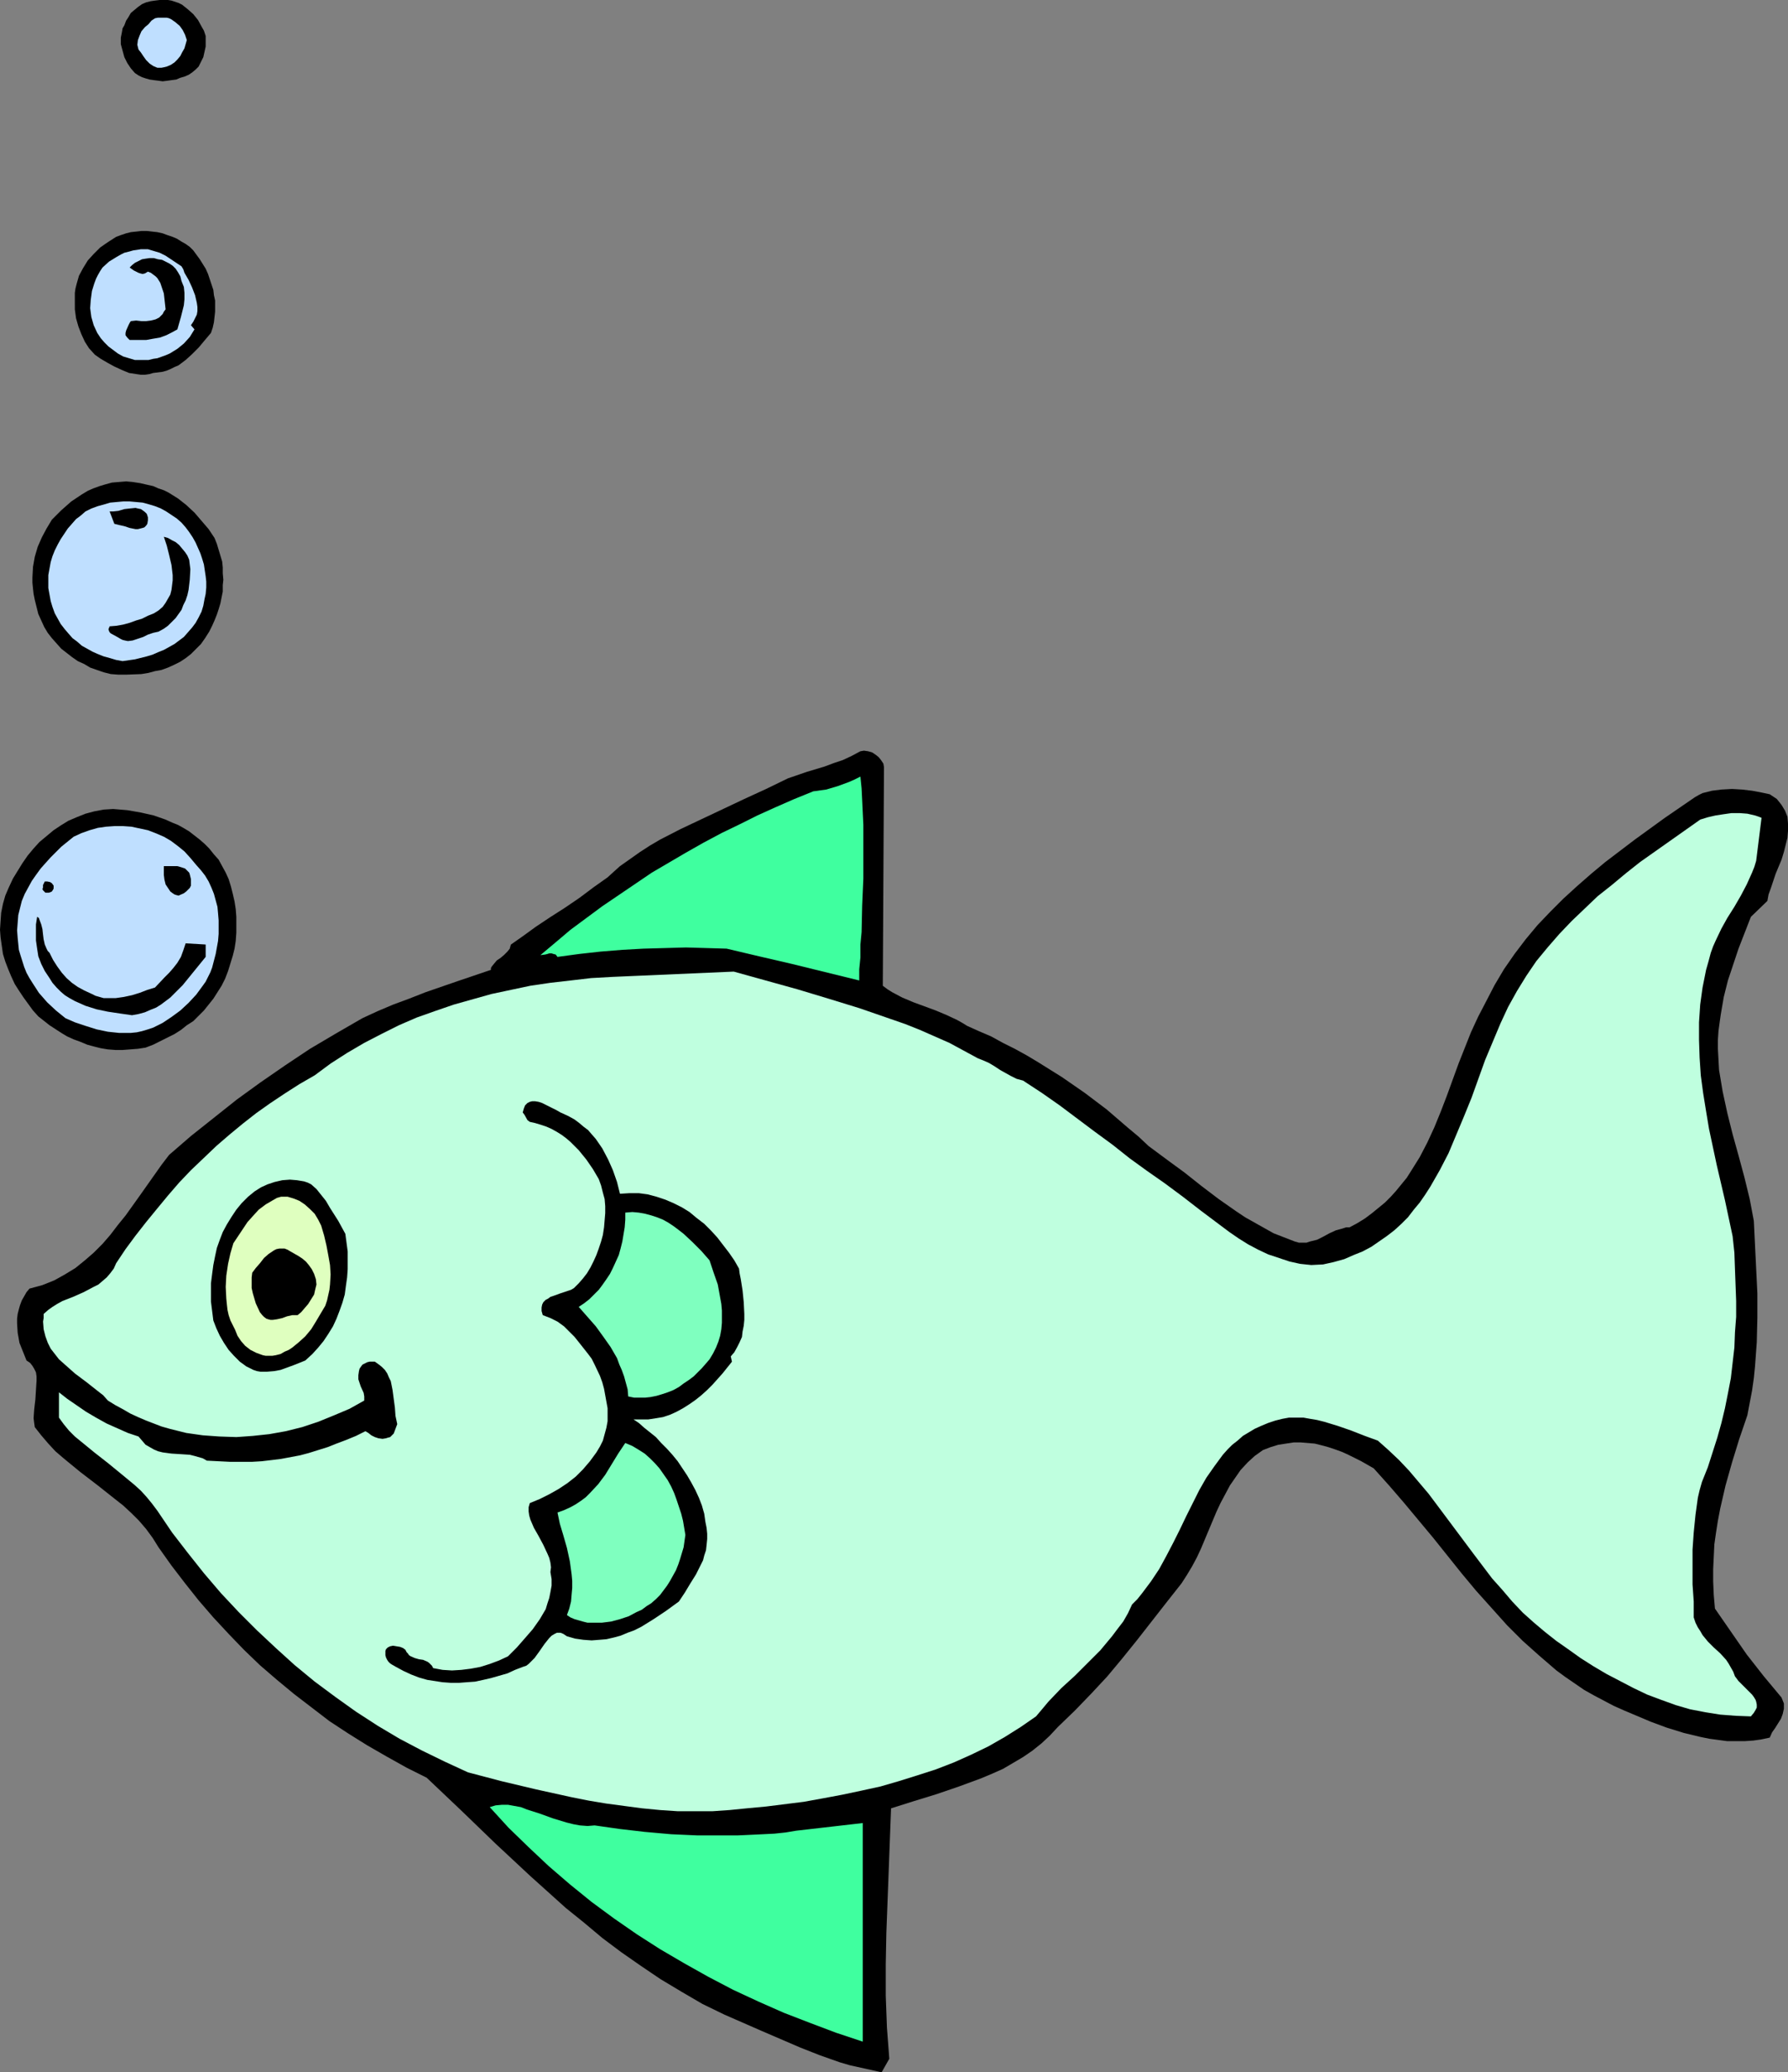<?xml version="1.0" encoding="UTF-8" standalone="no"?>
<svg
   version="1.0"
   width="129.724mm"
   height="150.345mm"
   id="svg24"
   sodipodi:docname="Fish 288.wmf"
   xmlns:inkscape="http://www.inkscape.org/namespaces/inkscape"
   xmlns:sodipodi="http://sodipodi.sourceforge.net/DTD/sodipodi-0.dtd"
   xmlns="http://www.w3.org/2000/svg"
   xmlns:svg="http://www.w3.org/2000/svg">
  <rect width="100%" height="100%" fill="#808080" stroke="none"/>
  <sodipodi:namedview
     id="namedview24"
     pagecolor="#ffffff"
     bordercolor="#000000"
     borderopacity="0.25"
     inkscape:showpageshadow="2"
     inkscape:pageopacity="0.0"
     inkscape:pagecheckerboard="0"
     inkscape:deskcolor="#d1d1d1"
     inkscape:document-units="mm" />
  <defs
     id="defs1">
    <pattern
       id="WMFhbasepattern"
       patternUnits="userSpaceOnUse"
       width="6"
       height="6"
       x="0"
       y="0" />
  </defs>
  <path
     style="fill:#000000;fill-opacity:1;fill-rule:evenodd;stroke:none"
     d="m 55.267,7.271 0.646,1.131 0.485,1.454 v 1.454 1.454 l -0.323,1.454 -0.323,1.454 -0.646,1.293 -0.646,1.293 -0.808,0.808 -0.97,0.808 -0.97,0.646 -1.131,0.485 -1.131,0.323 -1.131,0.485 -1.293,0.162 -1.131,0.162 -1.293,0.162 -1.131,-0.162 -1.293,-0.162 -1.131,-0.162 -1.131,-0.323 -0.97,-0.323 -0.97,-0.485 -0.97,-0.646 -1.131,-1.293 -0.97,-1.454 -0.808,-1.616 -0.485,-1.777 -0.485,-1.777 v -1.777 l 0.323,-1.616 0.162,-0.969 0.485,-0.808 0.485,-1.293 L 35.229,4.685 35.875,3.554 36.845,2.747 37.814,1.939 38.946,1.131 40.077,0.646 41.37,0.323 42.501,0.162 43.794,0 h 1.131 1.131 l 0.97,0.162 0.97,0.323 0.97,0.323 0.97,0.485 1.616,1.293 1.454,1.293 1.293,1.616 z"
     id="path1" />
  <path
     style="fill:#bfdfff;fill-opacity:1;fill-rule:evenodd;stroke:none"
     d="m 51.227,10.987 -0.323,1.131 -0.323,1.131 -0.646,1.131 -0.485,0.969 -0.808,0.969 -0.808,0.808 -0.97,0.646 -1.131,0.485 -0.646,0.162 -0.808,0.162 h -0.485 -0.646 l -1.131,-0.485 -0.97,-0.646 -0.97,-0.969 -0.808,-1.131 -0.646,-0.969 -0.646,-0.808 -0.162,-0.646 -0.162,-0.646 0.162,-1.293 0.485,-1.293 0.485,-1.131 0.97,-1.131 0.97,-0.808 0.808,-0.969 0.97,-0.646 0.808,-0.162 h 0.808 0.808 0.808 l 0.646,0.162 0.646,0.323 1.131,0.808 1.131,0.969 0.808,1.131 0.646,1.293 z"
     id="path2" />
  <path
     style="fill:#000000;fill-opacity:1;fill-rule:evenodd;stroke:none"
     d="m 53.005,68.666 1.778,2.424 1.616,2.585 0.646,1.454 0.485,1.454 0.485,1.454 0.485,1.454 0.162,1.454 0.323,1.454 v 1.616 1.454 l -0.162,1.454 -0.162,1.454 -0.323,1.454 -0.485,1.454 -1.778,2.1 -1.616,1.939 -1.778,1.777 -1.778,1.616 -1.939,1.454 -1.131,0.485 -0.97,0.485 -1.131,0.485 -1.131,0.323 -1.293,0.162 -1.293,0.162 -1.131,0.323 -1.131,0.162 h -1.131 l -1.131,-0.162 -2.101,-0.323 -1.939,-0.808 -2.101,-0.969 -1.778,-0.969 -1.939,-1.131 -1.616,-1.131 -1.616,-1.777 -1.131,-1.777 -0.97,-2.1 -0.808,-2.1 -0.646,-2.262 -0.323,-2.424 V 82.561 80.299 l 0.162,-1.131 0.323,-1.293 0.646,-2.262 1.131,-2.1 1.293,-2.1 1.616,-1.777 1.778,-1.777 2.101,-1.454 2.262,-1.454 1.293,-0.485 1.454,-0.485 1.293,-0.323 1.454,-0.162 1.454,-0.162 h 1.454 l 1.454,0.162 1.454,0.162 1.454,0.323 1.293,0.485 1.454,0.485 1.131,0.485 1.293,0.808 1.131,0.646 1.131,0.808 z"
     id="path3" />
  <path
     style="fill:#bfdfff;fill-opacity:1;fill-rule:evenodd;stroke:none"
     d="m 49.773,73.029 0.485,0.808 0.323,0.969 1.131,1.939 0.97,2.1 0.808,2.1 0.485,2.1 0.162,1.131 v 1.131 l -0.162,0.969 -0.485,0.969 -0.485,0.969 -0.646,0.969 0.97,1.131 -1.293,2.1 -1.616,1.777 -1.778,1.454 -2.101,1.293 -1.131,0.485 -2.262,0.808 -1.131,0.162 -1.293,0.323 h -1.293 -1.131 -1.293 l -1.616,-0.485 -1.616,-0.485 -1.454,-0.808 -1.293,-0.969 -1.293,-0.969 -1.131,-1.131 -0.97,-1.131 -0.97,-1.454 -0.97,-2.1 -0.646,-2.262 -0.323,-2.424 0.162,-2.262 0.323,-2.424 0.646,-2.1 0.485,-1.293 0.485,-0.969 0.646,-1.131 0.646,-0.969 1.778,-1.616 2.101,-1.293 1.131,-0.646 0.97,-0.485 1.293,-0.323 1.131,-0.323 1.131,-0.162 0.97,-0.162 h 0.97 0.97 l 1.616,0.485 1.616,0.485 1.616,0.808 1.454,0.969 1.454,0.969 z"
     id="path4" />
  <path
     style="fill:#000000;fill-opacity:1;fill-rule:evenodd;stroke:none"
     d="m 49.773,77.068 0.646,1.616 0.162,1.616 v 1.777 l -0.162,1.616 -0.808,3.231 -0.97,3.393 -1.454,0.808 -1.616,0.808 -1.778,0.646 -1.939,0.323 -1.778,0.323 H 38.461 36.845 35.552 l -0.646,-0.646 -0.485,-0.646 V 91.286 l 0.162,-0.646 0.646,-1.454 0.323,-0.646 0.323,-0.485 1.454,-0.162 1.454,0.162 h 1.293 l 1.293,-0.162 1.293,-0.323 0.97,-0.485 0.485,-0.485 0.485,-0.485 0.323,-0.646 0.485,-0.646 -0.162,-1.454 -0.162,-1.454 -0.162,-1.454 -0.485,-1.454 -0.485,-1.454 -0.808,-1.293 -0.485,-0.485 -0.646,-0.485 -0.646,-0.485 -0.808,-0.323 -0.808,0.485 -0.646,0.162 -0.646,-0.162 -0.485,-0.162 -1.293,-0.646 -1.131,-0.808 0.646,-0.646 0.808,-0.646 0.97,-0.485 0.97,-0.485 0.97,-0.162 1.131,-0.162 h 1.131 l 1.131,0.323 1.131,0.162 0.97,0.485 0.97,0.485 0.97,0.646 0.808,0.808 0.646,0.969 0.646,1.131 z"
     id="path5" />
  <path
     style="fill:#000000;fill-opacity:1;fill-rule:evenodd;stroke:none"
     d="m 58.822,147.512 0.646,1.616 0.485,1.616 0.485,1.616 0.485,1.616 0.162,1.616 v 1.616 l 0.162,1.777 -0.162,1.454 v 1.777 l -0.323,1.616 -0.323,1.616 -0.485,1.616 -0.485,1.454 -0.646,1.616 -0.646,1.454 -0.808,1.616 -1.131,1.777 -1.131,1.616 -1.293,1.293 -1.454,1.454 -1.454,1.131 -1.454,0.969 -1.616,0.808 -1.778,0.808 -1.778,0.646 -1.778,0.323 -1.778,0.485 -1.939,0.323 -4.202,0.162 h -2.101 l -2.101,-0.162 -1.939,-0.485 -3.717,-1.293 -1.616,-0.969 -1.778,-0.808 -1.616,-1.131 -1.454,-1.131 -1.454,-1.131 -1.293,-1.454 -1.293,-1.454 -1.131,-1.454 -0.97,-1.616 -0.808,-1.777 -0.808,-1.777 -0.485,-1.939 L 9.534,164.476 9.211,162.86 9.05,161.406 8.888,159.791 v -1.454 l 0.162,-2.908 0.485,-2.747 0.808,-2.747 1.131,-2.585 1.293,-2.424 1.454,-2.424 2.586,-2.585 2.747,-2.424 2.909,-1.939 1.616,-0.969 1.454,-0.646 1.778,-0.646 1.616,-0.485 1.778,-0.485 1.939,-0.162 1.939,-0.162 1.778,0.162 2.101,0.323 2.101,0.485 1.454,0.323 1.454,0.646 1.454,0.485 1.293,0.646 2.586,1.616 2.262,1.777 2.262,2.1 1.939,2.262 1.939,2.262 z"
     id="path6" />
  <path
     style="fill:#bfdfff;fill-opacity:1;fill-rule:evenodd;stroke:none"
     d="m 49.773,143.311 1.131,1.293 0.97,1.293 0.97,1.454 0.808,1.454 0.646,1.454 0.646,1.454 0.485,1.454 0.485,1.616 0.485,3.231 0.162,1.454 v 1.616 l -0.162,1.777 -0.323,1.454 -0.323,1.777 -0.485,1.616 -0.808,1.616 -0.808,1.454 -0.97,1.293 -1.131,1.293 -1.131,1.293 -1.293,0.969 -1.293,0.969 -1.454,0.808 -1.454,0.808 -1.616,0.646 -1.454,0.646 -1.616,0.485 -3.232,0.808 -3.394,0.485 -1.778,-0.323 -1.616,-0.485 -1.778,-0.485 -1.616,-0.646 -1.454,-0.646 -1.454,-0.808 -1.454,-0.808 -1.293,-1.131 -1.293,-0.969 -1.131,-1.293 -0.97,-1.131 -1.131,-1.454 -0.808,-1.454 -0.808,-1.454 -0.646,-1.777 -0.485,-1.616 -0.323,-1.777 -0.323,-1.777 v -1.777 -1.777 l 0.323,-1.777 0.323,-1.777 0.485,-1.616 0.646,-1.616 0.808,-1.616 0.808,-1.454 0.97,-1.454 0.97,-1.454 1.131,-1.293 1.131,-1.293 1.293,-0.969 1.293,-1.131 1.616,-0.808 1.778,-0.646 1.778,-0.485 1.616,-0.485 1.778,-0.162 1.778,-0.162 h 1.778 l 1.778,0.162 1.778,0.162 1.778,0.485 1.616,0.485 1.616,0.646 1.454,0.808 1.454,0.969 1.454,0.969 z"
     id="path7" />
  <path
     style="fill:#000000;fill-opacity:1;fill-rule:evenodd;stroke:none"
     d="m 40.562,141.857 v 0.808 l -0.162,0.969 -0.323,0.485 -0.485,0.485 -0.485,0.162 -0.646,0.162 -0.646,0.162 h -0.646 l -1.616,-0.323 -1.454,-0.485 -1.454,-0.323 -1.293,-0.323 -1.293,-3.393 h 0.97 l 1.454,-0.162 1.616,-0.485 1.454,-0.162 1.616,-0.162 0.646,0.162 0.808,0.162 0.485,0.323 0.646,0.485 0.485,0.485 z"
     id="path8" />
  <path
     style="fill:#000000;fill-opacity:1;fill-rule:evenodd;stroke:none"
     d="m 51.874,153.49 0.162,1.293 0.162,1.293 -0.162,2.908 -0.323,2.747 -0.323,1.454 -0.485,1.454 -0.646,1.293 -0.485,1.293 -0.808,1.131 -0.808,1.131 -1.131,1.131 -0.97,0.969 -1.131,0.808 -1.454,0.808 -1.454,0.323 -1.454,0.485 -1.293,0.646 -1.454,0.485 -1.454,0.485 -1.293,0.162 -0.808,-0.162 -0.646,-0.162 -0.646,-0.323 -0.808,-0.485 -1.778,-0.969 -0.323,-0.323 -0.162,-0.323 -0.162,-0.485 0.323,-0.808 1.939,-0.162 1.778,-0.323 1.778,-0.485 1.778,-0.646 1.616,-0.485 1.616,-0.808 1.616,-0.646 1.293,-0.808 1.131,-0.969 0.808,-1.131 0.646,-1.131 0.646,-1.131 0.323,-1.293 0.162,-1.293 0.162,-1.293 v -1.454 l -0.323,-2.747 -0.646,-2.747 -0.646,-2.585 -0.808,-2.424 1.131,0.323 1.131,0.646 0.97,0.485 0.97,0.808 0.808,0.969 0.808,0.969 0.646,0.969 z"
     id="path9" />
  <path
     style="fill:#000000;fill-opacity:1;fill-rule:evenodd;stroke:none"
     d="m 242.4,210.361 -0.323,59.942 1.293,0.969 1.293,0.808 2.747,1.454 3.07,1.293 3.07,1.131 3.07,1.131 3.07,1.293 2.747,1.293 1.454,0.808 1.293,0.808 3.232,1.454 3.394,1.454 3.232,1.777 3.232,1.616 3.232,1.777 3.232,1.939 6.464,4.039 6.302,4.362 5.979,4.524 5.818,5.009 2.909,2.424 2.747,2.585 5.01,3.716 4.848,3.554 4.686,3.716 4.686,3.554 4.848,3.393 2.424,1.616 2.586,1.454 2.586,1.454 2.586,1.454 2.909,1.131 2.909,1.131 1.131,0.323 h 1.131 0.97 l 0.97,-0.323 1.939,-0.485 1.616,-0.808 1.778,-0.969 1.778,-0.808 1.778,-0.485 0.97,-0.323 h 0.97 l 2.101,-1.131 2.101,-1.293 1.939,-1.454 1.778,-1.454 1.778,-1.454 1.616,-1.616 1.454,-1.616 1.454,-1.777 1.454,-1.777 1.131,-1.777 2.424,-3.878 2.101,-4.039 1.939,-4.201 1.778,-4.362 1.616,-4.201 3.232,-8.886 3.394,-8.563 1.939,-4.201 2.101,-4.039 2.424,-4.685 2.586,-4.362 2.909,-4.201 3.07,-4.039 3.232,-3.878 3.555,-3.716 3.555,-3.554 3.717,-3.393 3.878,-3.393 3.878,-3.231 4.04,-3.07 4.04,-3.07 8.242,-5.978 8.242,-5.655 1.131,-0.646 0.97,-0.485 1.293,-0.323 1.293,-0.323 2.586,-0.323 2.909,-0.162 2.747,0.162 2.747,0.323 2.586,0.485 2.262,0.485 0.97,0.646 0.97,0.646 0.646,0.808 0.646,0.808 0.485,0.808 0.485,0.808 0.323,0.808 0.323,0.808 0.162,1.939 v 1.939 l -0.162,1.939 -0.485,1.939 -0.485,1.939 -0.646,2.1 -1.616,3.878 -1.293,3.878 -0.646,1.777 -0.323,1.777 -4.525,4.362 -3.394,8.725 -1.454,4.362 -1.454,4.362 -1.131,4.524 -0.808,4.685 -0.323,2.262 -0.323,2.424 -0.162,2.424 v 2.424 l 0.162,2.908 0.162,2.908 0.485,2.908 0.485,2.908 1.293,5.978 1.454,5.816 0.808,2.908 0.808,2.908 1.616,5.978 1.454,5.978 1.131,5.978 0.646,13.249 0.323,6.624 v 6.786 l -0.162,6.624 -0.485,6.624 -0.323,3.231 -0.485,3.393 -0.646,3.393 -0.646,3.393 -2.262,6.624 -1.939,6.301 -1.778,6.301 -1.454,6.301 -0.646,3.393 -0.485,3.07 -0.485,3.393 -0.162,3.393 -0.162,3.393 v 3.393 l 0.162,3.716 0.323,3.716 4.363,6.301 4.363,6.301 4.686,5.978 2.424,2.908 2.424,2.908 0.323,0.808 0.323,0.808 v 0.808 0.646 l -0.323,1.454 -0.485,1.293 -1.616,2.585 -0.808,1.131 -0.646,1.454 -2.262,0.485 -2.262,0.323 -2.424,0.162 h -2.424 -2.262 l -2.424,-0.323 -2.424,-0.323 -2.424,-0.485 -4.686,-1.131 -4.686,-1.454 -4.363,-1.616 -4.202,-1.777 -3.07,-1.293 -2.909,-1.293 -2.747,-1.454 -2.747,-1.454 -2.586,-1.454 -2.586,-1.777 -2.586,-1.777 -2.424,-1.777 -4.686,-4.039 -4.525,-4.039 -4.363,-4.362 -4.202,-4.685 -4.202,-4.685 -4.04,-4.847 -7.757,-9.694 -8.08,-9.694 -4.04,-4.685 -4.202,-4.685 -3.394,-1.939 -3.555,-1.777 -1.778,-0.808 -1.778,-0.646 -1.939,-0.646 -1.778,-0.485 -1.939,-0.485 -1.939,-0.162 -1.939,-0.162 h -1.939 l -2.101,0.323 -2.101,0.323 -2.101,0.646 -2.101,0.808 -2.262,1.616 -1.939,1.777 -1.939,2.1 -1.454,2.1 -1.454,2.1 -1.293,2.424 -1.293,2.424 -1.131,2.424 -2.101,5.009 -2.101,5.009 -1.131,2.424 -1.293,2.424 -1.454,2.424 -1.454,2.262 -4.202,5.332 -4.04,5.17 -4.04,5.17 -4.04,5.009 -4.04,4.847 -4.363,4.685 -4.525,4.685 -4.686,4.524 -2.262,2.424 -2.262,2.1 -2.424,1.939 -2.586,1.777 -2.747,1.616 -2.747,1.616 -2.909,1.293 -3.07,1.293 -6.141,2.262 -6.141,2.1 -6.302,1.939 -6.141,1.939 -0.646,17.126 -0.646,17.126 -0.162,8.563 v 8.563 l 0.323,8.725 0.646,8.563 -2.101,3.716 -2.909,-0.646 -2.909,-0.646 -2.909,-0.646 -2.747,-0.808 -5.494,-1.939 -5.333,-2.1 -10.504,-4.524 -5.171,-2.262 -5.171,-2.262 -5.979,-2.908 -5.818,-3.393 -5.656,-3.393 -5.494,-3.716 -5.333,-3.716 -5.171,-3.878 -5.01,-4.201 -5.01,-4.039 -4.848,-4.362 -4.848,-4.362 -9.534,-8.886 -9.373,-9.048 -9.534,-9.048 -5.494,-2.747 -5.494,-3.07 -5.333,-3.07 -5.171,-3.231 -5.171,-3.393 -4.848,-3.716 -4.848,-3.716 -4.686,-3.878 -4.686,-4.039 -4.363,-4.201 -4.202,-4.362 -4.202,-4.524 -4.04,-4.685 -3.717,-4.685 -3.717,-4.847 -3.555,-5.009 -1.616,-2.585 -1.778,-2.424 -1.939,-2.262 -2.101,-2.1 -2.262,-2.1 -2.262,-1.777 -4.686,-3.716 -4.848,-3.716 -4.525,-3.716 -2.262,-1.939 -1.939,-2.1 -1.939,-2.262 -1.778,-2.262 -0.162,-1.131 -0.162,-1.293 0.162,-2.424 0.323,-2.747 0.162,-2.585 0.162,-2.585 v -1.131 L 9.858,376.292 9.373,375.322 8.888,374.514 8.242,373.707 7.272,373.06 6.302,370.637 5.333,368.213 4.848,365.467 4.686,362.882 v -1.293 l 0.162,-1.293 0.323,-1.293 0.323,-1.131 0.485,-1.293 0.646,-1.131 0.646,-1.131 0.808,-0.969 1.778,-0.485 1.778,-0.485 1.616,-0.646 1.616,-0.646 2.909,-1.616 2.909,-1.777 2.586,-2.1 2.424,-2.1 2.424,-2.424 2.101,-2.424 2.101,-2.747 2.101,-2.585 4.04,-5.655 3.878,-5.493 1.939,-2.747 2.101,-2.747 5.979,-5.17 6.302,-5.009 6.302,-5.009 6.464,-4.685 6.787,-4.685 6.787,-4.524 7.11,-4.201 7.272,-4.201 4.202,-1.939 4.202,-1.777 4.363,-1.616 4.525,-1.777 8.888,-3.07 9.05,-3.07 v -0.485 l 0.162,-0.323 0.646,-0.808 0.808,-0.969 0.97,-0.646 0.97,-0.808 0.97,-0.969 0.646,-0.808 0.162,-0.646 0.162,-0.485 1.616,-1.131 1.616,-1.131 3.555,-2.585 3.878,-2.585 4.04,-2.585 4.04,-2.747 3.878,-2.908 3.878,-2.747 1.778,-1.616 1.616,-1.454 2.747,-1.939 2.747,-1.939 2.747,-1.777 2.747,-1.616 5.656,-2.908 5.818,-2.747 11.635,-5.493 5.979,-2.747 5.979,-2.908 5.171,-1.777 4.848,-1.454 2.586,-0.969 2.424,-0.808 2.424,-1.131 2.424,-1.293 0.97,-0.162 1.131,0.162 1.131,0.323 0.97,0.646 0.808,0.646 0.646,0.808 0.646,0.969 z"
     id="path10" />
  <path
     style="fill:#3fff9f;fill-opacity:1;fill-rule:evenodd;stroke:none"
     d="m 235.613,268.849 -18.422,-4.524 -9.05,-2.1 -8.888,-2.1 -5.494,-0.162 -5.656,-0.162 -5.818,0.162 -5.818,0.162 -5.818,0.323 -5.979,0.485 -5.818,0.646 -5.979,0.808 -0.485,-0.646 -0.646,-0.162 -0.485,-0.162 h -0.646 l -0.485,0.162 -0.646,0.162 -1.293,0.162 4.04,-3.393 4.202,-3.554 4.363,-3.231 4.363,-3.231 4.525,-3.07 4.525,-3.07 4.525,-3.07 4.686,-2.747 4.686,-2.747 4.848,-2.747 4.848,-2.585 5.01,-2.424 4.848,-2.424 5.01,-2.262 5.171,-2.262 5.171,-2.1 3.555,-0.485 3.232,-0.969 3.07,-1.131 1.454,-0.646 1.616,-0.808 0.323,3.231 0.162,3.231 0.162,3.393 0.162,3.393 v 7.271 7.432 l -0.323,7.432 -0.162,7.271 -0.323,3.393 v 3.554 l -0.323,3.231 z"
     id="path11" />
  <path
     style="fill:#000000;fill-opacity:1;fill-rule:evenodd;stroke:none"
     d="m 57.368,232.658 1.293,1.616 1.293,1.454 0.97,1.777 0.97,1.777 0.808,1.777 0.646,2.1 0.485,1.939 0.485,2.1 0.323,2.1 0.162,2.1 v 2.262 2.1 l -0.162,2.262 -0.323,2.1 -0.485,1.939 -0.646,2.1 -0.646,2.1 -0.808,2.1 -0.97,1.939 -1.131,1.777 -1.131,1.777 -1.293,1.616 -1.293,1.616 -1.454,1.454 -1.454,1.454 -1.778,1.131 -1.616,1.293 -1.778,1.131 -1.939,0.969 -1.939,0.969 -1.939,0.969 -2.101,0.808 -2.101,0.323 -2.101,0.162 -2.101,0.162 h -1.939 l -2.101,-0.162 -1.939,-0.323 -1.939,-0.485 -1.778,-0.485 -1.939,-0.808 -1.778,-0.646 -1.778,-0.808 -1.616,-0.969 -3.232,-2.1 -3.07,-2.424 -1.454,-1.616 -1.293,-1.777 -1.293,-1.777 -1.293,-1.939 -1.131,-1.777 -0.97,-2.1 -0.808,-1.939 -0.808,-2.1 L 0.808,261.579 0.485,259.317 0.162,257.055 0,254.954 l 0.162,-2.424 0.162,-2.262 0.485,-2.424 0.646,-2.262 0.97,-2.262 1.131,-2.424 1.293,-2.1 1.293,-2.1 1.454,-2.1 1.616,-1.939 1.616,-1.777 1.939,-1.616 1.939,-1.616 1.939,-1.293 2.101,-1.293 2.262,-0.969 2.424,-0.969 2.424,-0.646 2.586,-0.485 2.586,-0.162 3.878,0.323 3.717,0.646 3.555,0.808 3.232,1.131 1.778,0.808 1.616,0.646 1.454,0.808 1.616,0.969 1.454,1.131 1.454,1.131 1.293,1.131 z"
     id="path12" />
  <path
     style="fill:#bfffdf;fill-opacity:1;fill-rule:evenodd;stroke:none"
     d="m 481.567,236.051 -0.485,1.616 -0.646,1.616 -1.454,3.231 -1.616,3.07 -1.778,3.07 -1.939,3.07 -1.616,2.908 -1.616,3.393 -0.646,1.454 -0.646,1.777 -0.646,2.424 -0.646,2.262 -0.97,4.847 -0.646,4.685 -0.323,4.847 v 4.847 l 0.162,4.847 0.323,4.847 0.646,4.847 0.808,5.009 0.808,4.847 2.101,9.856 2.262,9.694 2.101,9.856 0.485,4.524 0.162,4.524 0.162,4.362 0.162,4.362 v 4.362 l -0.323,4.201 -0.162,4.201 -0.485,4.201 -0.485,4.201 -0.808,4.201 -0.808,4.039 -0.97,4.039 -1.131,4.039 -1.293,4.039 -1.293,4.039 -1.616,4.039 -0.646,2.262 -0.485,2.1 -0.646,4.685 -0.485,4.847 -0.323,4.685 v 4.847 4.685 l 0.323,4.685 v 4.362 l 0.485,1.454 0.646,1.293 0.646,0.969 0.646,1.131 1.454,1.777 1.616,1.616 1.778,1.616 1.616,1.777 0.646,0.969 0.646,1.131 0.646,1.131 0.485,1.293 0.485,0.646 0.485,0.646 1.293,1.293 1.293,1.293 1.131,1.131 0.485,0.646 0.485,0.808 0.162,0.485 0.162,0.808 v 0.808 l -0.323,0.646 -0.485,0.808 -0.808,0.969 -4.202,-0.162 -4.202,-0.323 -4.04,-0.646 -4.202,-0.808 -3.878,-1.131 -4.04,-1.454 -3.878,-1.454 -3.717,-1.777 -3.717,-1.939 -3.717,-1.939 -3.555,-2.1 -3.555,-2.262 -3.394,-2.424 -3.232,-2.262 -3.07,-2.424 -3.07,-2.585 -3.07,-2.747 -2.909,-3.07 -2.747,-3.231 -2.747,-3.07 -5.01,-6.624 -10.019,-13.41 -2.424,-3.231 -5.333,-6.301 -2.747,-2.908 -2.909,-2.747 -2.909,-2.585 -3.555,-1.293 -3.717,-1.454 -3.717,-1.293 -3.717,-1.131 -1.939,-0.485 -1.939,-0.323 -1.778,-0.323 h -1.939 -2.101 l -1.778,0.323 -1.939,0.485 -1.939,0.646 -1.939,0.808 -1.778,0.808 -1.616,0.969 -1.616,0.969 -1.454,1.293 -1.454,1.131 -1.293,1.293 -1.293,1.454 -2.262,3.07 -2.262,3.231 -1.939,3.393 -1.778,3.554 -1.778,3.554 -1.778,3.716 -1.778,3.554 -1.939,3.716 -1.939,3.554 -2.262,3.393 -2.424,3.231 -1.293,1.616 -1.454,1.454 -1.131,2.424 -1.293,2.262 -1.616,2.1 -1.454,1.939 -1.616,1.939 -1.616,1.939 -3.394,3.393 -3.555,3.554 -3.717,3.393 -3.555,3.716 -1.616,1.939 -1.778,2.1 -4.202,2.908 -4.363,2.747 -4.525,2.585 -4.686,2.262 -4.686,2.1 -5.01,1.939 -5.01,1.616 -5.171,1.616 -5.01,1.454 -5.171,1.131 -5.333,1.131 -5.171,0.969 -5.333,0.969 -5.171,0.646 -5.171,0.646 -5.171,0.485 -4.848,0.485 -4.686,0.323 h -4.848 -4.686 l -4.848,-0.323 -5.01,-0.485 -4.848,-0.646 -4.848,-0.646 -4.848,-0.808 -4.848,-0.969 -9.534,-2.1 -9.534,-2.262 -9.211,-2.424 -6.302,-2.908 -6.302,-3.07 -6.141,-3.231 -5.979,-3.554 -5.979,-3.878 -5.656,-4.039 -5.656,-4.201 -5.494,-4.524 -5.171,-4.685 -5.171,-4.847 -5.01,-5.009 -4.848,-5.17 -4.686,-5.493 -4.363,-5.493 -4.363,-5.655 -4.04,-5.978 -1.454,-1.939 -1.454,-1.777 -1.616,-1.777 -1.778,-1.616 -3.717,-3.07 -3.555,-2.908 -3.717,-2.908 -3.555,-2.908 -1.778,-1.454 -1.616,-1.616 -1.454,-1.777 -1.293,-1.777 v -6.947 l 2.262,1.777 2.586,1.777 2.586,1.777 2.747,1.616 2.909,1.616 2.909,1.293 2.909,1.293 2.909,0.969 0.97,1.131 0.97,1.131 1.131,0.646 1.131,0.646 1.131,0.485 1.293,0.323 2.424,0.323 2.586,0.162 2.424,0.162 1.293,0.323 1.131,0.323 1.131,0.323 1.131,0.646 3.232,0.162 3.232,0.162 h 2.909 2.909 l 2.747,-0.162 2.747,-0.323 2.586,-0.323 2.586,-0.485 2.586,-0.485 2.424,-0.646 2.586,-0.808 2.586,-0.808 2.424,-0.969 2.586,-0.969 2.747,-1.131 2.586,-1.293 0.808,0.485 0.808,0.646 0.97,0.485 0.97,0.323 1.131,0.162 0.97,-0.162 0.485,-0.162 0.646,-0.162 0.485,-0.485 0.485,-0.485 0.97,-2.585 -0.485,-2.262 -0.162,-2.262 -0.323,-2.424 -0.323,-2.424 -0.485,-2.424 -0.485,-0.969 -0.485,-1.131 -0.646,-0.969 -0.808,-0.808 -0.808,-0.646 -1.131,-0.808 h -0.646 -0.808 l -0.646,0.162 -0.646,0.323 -0.646,0.323 -0.485,0.646 -0.323,0.485 -0.162,0.646 -0.162,1.131 v 1.131 l 0.646,1.939 0.808,1.777 0.162,0.969 v 1.131 l -4.04,2.262 -4.202,1.777 -4.363,1.777 -4.363,1.454 -4.525,1.131 -4.525,0.808 -4.525,0.485 -4.525,0.323 -4.686,-0.162 -4.525,-0.323 -4.525,-0.646 -4.525,-1.131 -2.262,-0.646 -2.101,-0.808 -2.101,-0.808 -2.262,-0.969 -2.101,-0.969 -1.939,-1.131 -2.101,-1.131 -2.101,-1.293 -1.293,-1.454 -1.454,-1.131 -3.07,-2.424 -3.232,-2.424 -2.909,-2.585 -1.454,-1.293 -1.131,-1.454 -1.131,-1.454 -0.808,-1.616 -0.646,-1.777 -0.485,-1.939 -0.162,-2.1 0.162,-0.969 v -1.131 l 1.293,-1.131 1.131,-0.808 1.293,-0.808 1.454,-0.808 2.909,-1.131 2.909,-1.293 2.747,-1.454 1.293,-0.646 1.131,-0.969 1.131,-0.969 0.97,-1.131 0.97,-1.293 0.646,-1.454 2.586,-3.878 2.747,-3.716 2.909,-3.716 2.909,-3.554 3.07,-3.716 3.07,-3.554 3.232,-3.393 3.394,-3.231 3.555,-3.393 3.555,-3.07 3.717,-3.07 3.717,-2.908 3.878,-2.747 3.878,-2.585 4.04,-2.585 4.202,-2.424 4.363,-3.231 4.525,-2.908 4.686,-2.747 4.686,-2.424 4.848,-2.424 4.848,-2.1 5.01,-1.777 5.171,-1.777 5.171,-1.454 5.171,-1.454 5.333,-1.131 5.333,-1.131 5.494,-0.808 5.656,-0.646 5.494,-0.646 5.818,-0.323 33.29,-1.454 8.726,2.424 8.726,2.424 8.565,2.585 8.403,2.585 8.403,2.908 4.202,1.454 4.04,1.616 4.04,1.777 4.04,1.777 3.878,2.1 3.878,2.1 1.616,0.646 1.454,0.646 1.616,0.969 1.454,0.969 2.909,1.616 1.616,0.808 1.778,0.485 5.171,3.393 4.848,3.393 9.696,7.271 4.848,3.554 4.686,3.716 4.686,3.393 4.848,3.393 5.01,3.716 5.01,3.878 5.171,3.878 2.586,1.939 2.586,1.777 2.586,1.616 2.747,1.454 2.747,1.293 2.909,0.969 2.909,0.969 2.909,0.646 3.07,0.323 3.232,-0.162 2.909,-0.646 2.909,-0.808 2.586,-1.131 2.424,-0.969 2.424,-1.293 2.101,-1.454 2.101,-1.454 2.101,-1.616 1.939,-1.777 1.778,-1.777 1.616,-2.1 1.616,-1.939 1.454,-2.1 1.454,-2.262 2.586,-4.524 2.424,-4.685 2.101,-5.009 2.101,-5.009 2.101,-5.17 3.717,-10.34 2.101,-5.009 2.101,-5.009 2.101,-4.524 2.424,-4.362 2.586,-4.201 2.747,-4.039 3.07,-3.716 3.232,-3.716 3.394,-3.554 3.555,-3.393 3.555,-3.393 3.878,-3.07 3.878,-3.231 3.878,-3.07 8.242,-5.816 8.242,-5.816 2.101,-0.646 2.101,-0.485 2.101,-0.323 2.262,-0.323 h 2.262 l 2.101,0.162 2.101,0.485 0.97,0.323 0.808,0.323 z"
     id="path13" />
  <path
     style="fill:#bfdfff;fill-opacity:1;fill-rule:evenodd;stroke:none"
     d="m 53.813,237.182 1.293,1.454 1.131,1.454 0.97,1.616 0.808,1.777 0.646,1.616 0.485,1.777 0.485,1.777 0.162,1.777 0.162,1.939 v 1.777 1.939 l -0.162,1.939 -0.646,3.554 -0.97,3.716 -0.485,1.293 -1.293,2.585 -0.808,1.131 -1.778,2.424 -2.101,2.262 -2.262,2.1 -2.424,1.777 -2.424,1.616 -2.586,1.293 -1.454,0.485 -1.616,0.485 -1.454,0.323 -1.616,0.162 h -1.616 -1.616 l -3.07,-0.323 -3.07,-0.646 -3.07,-0.969 -2.909,-0.969 -2.586,-1.131 -2.586,-2.1 -2.424,-2.262 -2.262,-2.585 -1.778,-2.747 -0.808,-1.293 -0.808,-1.454 -0.646,-1.616 -0.97,-3.07 -0.485,-1.616 -0.162,-1.616 -0.162,-1.616 -0.162,-2.1 0.162,-2.1 0.162,-2.1 0.485,-1.939 0.485,-1.939 0.808,-1.939 0.97,-1.777 0.97,-1.777 1.131,-1.616 1.293,-1.777 1.293,-1.454 1.454,-1.616 2.909,-2.908 3.394,-2.747 2.101,-0.969 2.262,-0.808 2.262,-0.646 2.262,-0.323 2.262,-0.162 h 2.424 l 2.262,0.162 2.262,0.485 2.262,0.485 2.101,0.808 2.262,0.969 1.939,1.131 1.939,1.454 1.778,1.454 1.616,1.777 z"
     id="path14" />
  <path
     style="fill:#000000;fill-opacity:1;fill-rule:evenodd;stroke:none"
     d="m 52.358,241.059 v 0.969 0.808 l -0.323,0.646 -0.485,0.485 -0.485,0.485 -0.646,0.485 -1.454,0.646 -0.646,-0.162 -0.485,-0.162 -0.485,-0.323 -0.646,-0.485 -0.646,-0.969 -0.646,-0.969 -0.323,-1.293 -0.162,-1.293 v -1.293 -1.131 h 2.424 1.293 l 1.131,0.323 0.97,0.323 0.808,0.808 0.323,0.323 0.162,0.485 0.162,0.646 z"
     id="path15" />
  <path
     style="fill:#000000;fill-opacity:1;fill-rule:evenodd;stroke:none"
     d="m 14.221,244.452 -0.323,0.162 -0.485,0.162 h -0.485 -0.485 l -0.323,-0.323 -0.323,-0.323 -0.162,-0.323 0.162,-0.485 v -0.646 l 0.162,-0.323 0.162,-0.323 0.162,-0.323 h 0.646 l 0.808,0.162 0.485,0.323 0.485,0.646 v 0.485 0.323 l -0.162,0.323 z"
     id="path16" />
  <path
     style="fill:#000000;fill-opacity:1;fill-rule:evenodd;stroke:none"
     d="m 13.574,261.255 0.97,1.939 1.131,1.777 1.293,1.777 1.293,1.454 1.454,1.293 1.616,1.131 1.778,0.969 2.101,0.969 0.97,0.485 1.131,0.323 1.131,0.323 h 1.131 2.101 l 2.262,-0.323 2.262,-0.485 2.101,-0.646 2.101,-0.808 2.101,-0.646 2.586,-2.747 1.293,-1.293 1.131,-1.293 1.131,-1.454 0.97,-1.616 0.646,-1.777 0.646,-1.939 5.494,0.323 v 3.393 l -4.202,5.17 -2.101,2.585 -2.262,2.262 -1.131,1.131 -1.293,0.969 -1.293,0.969 -1.293,0.808 -1.616,0.646 -1.454,0.646 -1.778,0.485 -1.778,0.323 -3.394,-0.485 -3.232,-0.485 -3.07,-0.646 -3.07,-0.969 -2.909,-1.293 -1.454,-0.808 -1.293,-0.808 -1.131,-0.969 -1.131,-1.131 -1.131,-1.293 -0.808,-1.293 -1.293,-1.939 -0.97,-1.939 -0.808,-2.1 -0.323,-2.1 -0.323,-2.262 v -2.1 -2.262 l 0.323,-2.1 0.485,0.323 0.162,0.485 0.485,1.293 0.323,1.293 0.162,1.454 0.162,1.293 0.323,1.454 0.485,1.131 0.323,0.646 z"
     id="path17" />
  <path
     style="fill:#000000;fill-opacity:1;fill-rule:evenodd;stroke:none"
     d="m 170.003,327.337 2.586,-0.162 h 2.586 l 2.424,0.323 2.424,0.646 2.424,0.808 2.262,0.969 2.262,1.131 2.101,1.293 1.939,1.616 2.101,1.616 1.778,1.777 1.778,1.939 1.616,2.1 1.616,2.1 1.454,2.1 1.293,2.262 0.162,1.293 0.323,1.616 0.485,3.07 0.323,3.231 0.162,3.231 v 1.616 l -0.162,1.616 -0.323,1.616 -0.162,1.454 -0.646,1.454 -0.646,1.293 -0.808,1.454 -0.97,1.131 0.323,1.454 -2.586,3.231 -2.747,3.07 -1.454,1.454 -1.616,1.454 -1.616,1.293 -1.616,1.131 -1.778,1.131 -1.778,0.969 -1.778,0.808 -1.939,0.646 -1.939,0.323 -2.101,0.323 h -1.939 -2.101 l 1.454,0.969 1.454,1.293 1.616,1.293 1.616,1.293 1.454,1.616 1.616,1.616 1.454,1.616 1.454,1.777 1.293,1.939 1.293,1.939 1.131,1.939 1.131,2.1 0.97,2.1 0.808,2.1 0.646,2.262 0.323,2.262 0.323,1.616 0.162,1.616 v 1.454 l -0.162,1.616 -0.162,1.454 -0.485,1.454 -0.323,1.293 -0.646,1.293 -1.293,2.585 -1.616,2.585 -1.454,2.424 -1.616,2.424 -3.555,2.585 -3.394,2.262 -3.394,2.1 -1.939,0.969 -1.778,0.646 -1.939,0.808 -1.778,0.485 -2.101,0.485 -1.939,0.162 -2.101,0.162 -2.262,-0.162 -2.262,-0.323 -2.262,-0.646 -0.485,-0.323 -0.485,-0.323 -0.808,-0.323 h -0.97 l -0.646,0.323 -0.808,0.485 -0.646,0.646 -0.646,0.808 -0.646,0.808 -1.454,2.1 -1.293,1.777 -0.808,0.808 -0.808,0.808 -0.646,0.485 -0.97,0.323 -2.101,0.808 -2.101,0.969 -2.262,0.646 -2.262,0.646 -2.101,0.485 -2.262,0.485 -2.262,0.162 -2.101,0.162 h -2.262 l -2.262,-0.162 -2.101,-0.323 -2.101,-0.323 -2.262,-0.646 -2.101,-0.808 -2.101,-0.969 -2.101,-1.131 -1.131,-0.646 -0.485,-0.323 -0.485,-0.485 -0.323,-0.485 -0.323,-0.646 -0.162,-0.646 v -0.808 -0.323 l 0.162,-0.485 0.485,-0.485 0.646,-0.323 0.808,-0.162 0.97,0.162 0.97,0.162 0.808,0.323 0.646,0.485 0.323,0.646 0.323,0.323 0.323,0.485 0.485,0.323 1.131,0.485 1.131,0.323 1.131,0.162 1.131,0.485 0.485,0.323 0.485,0.485 0.323,0.323 0.323,0.646 2.586,0.485 2.586,0.162 2.586,-0.162 2.586,-0.323 2.586,-0.485 2.586,-0.808 2.586,-0.969 2.424,-1.131 2.424,-2.424 2.262,-2.585 2.101,-2.424 1.939,-2.747 1.616,-2.747 0.485,-1.616 0.485,-1.454 0.323,-1.616 0.323,-1.777 v -1.777 l -0.323,-1.939 0.162,-1.293 -0.162,-1.293 -0.323,-1.293 -0.485,-1.131 -1.131,-2.424 -1.293,-2.424 -1.293,-2.262 -0.485,-1.131 -0.485,-1.131 -0.323,-1.131 -0.162,-1.131 v -1.131 l 0.323,-1.131 2.747,-1.131 2.586,-1.293 2.586,-1.454 2.424,-1.616 2.262,-1.777 1.939,-1.939 1.939,-2.262 1.778,-2.424 0.97,-1.616 0.808,-1.616 0.485,-1.777 0.485,-1.777 0.323,-1.777 v -1.777 -1.777 l -0.323,-1.777 -0.323,-1.777 -0.323,-1.777 -0.485,-1.777 -0.646,-1.777 -1.454,-3.07 -0.808,-1.616 -0.97,-1.293 -2.424,-3.07 -1.293,-1.616 -1.454,-1.454 -1.454,-1.454 -1.778,-1.293 -1.939,-0.969 -2.101,-0.808 -0.323,-1.131 v -0.969 l 0.162,-0.808 0.323,-0.646 0.646,-0.646 0.646,-0.323 0.646,-0.485 0.97,-0.323 1.778,-0.646 1.939,-0.646 0.97,-0.323 0.808,-0.485 0.646,-0.646 0.646,-0.646 1.131,-1.293 1.131,-1.454 0.97,-1.616 0.808,-1.616 0.808,-1.777 0.646,-1.777 0.646,-1.939 0.485,-1.777 0.323,-2.1 0.162,-1.939 0.162,-1.939 v -1.939 l -0.162,-1.939 -0.485,-1.777 -0.485,-1.939 -0.646,-1.777 -1.616,-2.747 -1.778,-2.585 -2.101,-2.585 -2.262,-2.262 -1.131,-0.969 -1.293,-0.969 -1.293,-0.808 -1.454,-0.808 -1.454,-0.646 -1.454,-0.485 -1.616,-0.485 -1.454,-0.323 -0.646,-0.485 -0.808,-1.454 -0.485,-0.646 0.323,-1.131 0.323,-0.808 0.646,-0.646 0.646,-0.323 0.646,-0.162 h 0.808 l 0.97,0.162 0.97,0.323 1.939,0.969 1.939,0.969 1.131,0.646 1.778,0.808 0.646,0.323 1.454,0.808 1.293,0.969 1.131,0.969 1.293,0.969 0.97,1.131 1.131,1.293 1.778,2.585 1.616,3.07 1.293,2.908 1.131,3.231 z"
     id="path18" />
  <path
     style="fill:#000000;fill-opacity:1;fill-rule:evenodd;stroke:none"
     d="m 94.697,338.323 0.323,2.424 0.323,2.424 v 2.424 2.424 l -0.162,2.262 -0.323,2.262 -0.323,2.424 -0.646,2.262 -0.808,2.262 -0.808,2.1 -0.97,2.1 -1.293,2.1 -1.293,1.939 -1.454,1.777 -1.616,1.777 -1.939,1.777 -3.232,1.293 -1.778,0.646 -1.778,0.646 -1.778,0.323 -1.939,0.162 h -1.778 l -0.97,-0.162 -0.97,-0.323 -0.97,-0.485 -0.97,-0.485 -1.778,-1.293 -1.616,-1.616 -1.454,-1.616 -1.293,-1.939 -1.131,-1.939 -0.97,-2.1 -0.808,-2.1 -0.323,-2.585 -0.323,-2.585 v -2.585 -2.424 l 0.323,-2.585 0.323,-2.424 0.485,-2.424 0.485,-2.262 0.808,-2.262 0.808,-2.1 1.131,-2.1 1.293,-2.1 1.293,-1.939 1.454,-1.777 1.778,-1.777 1.778,-1.454 1.778,-1.131 1.778,-0.808 1.939,-0.646 2.101,-0.485 2.101,-0.162 1.939,0.162 1.939,0.323 0.97,0.323 0.97,0.485 1.454,1.293 1.293,1.616 1.293,1.616 1.131,1.939 2.262,3.554 0.97,1.777 z"
     id="path19" />
  <path
     style="fill:#dfffbf;fill-opacity:1;fill-rule:evenodd;stroke:none"
     d="m 88.072,336.061 0.808,2.747 0.646,2.747 0.485,2.585 0.485,2.747 0.162,2.585 -0.162,2.747 -0.162,1.454 -0.323,1.454 -0.323,1.454 -0.485,1.454 -2.586,4.362 -1.293,2.1 -1.616,1.939 -1.778,1.616 -1.778,1.454 -0.97,0.646 -1.131,0.485 -1.131,0.646 -1.293,0.323 -0.97,0.162 h -0.808 -0.97 l -0.808,-0.162 -1.778,-0.646 -1.616,-0.808 -1.454,-1.131 -1.131,-1.293 -0.97,-1.454 -0.646,-1.616 -0.646,-1.293 -0.646,-1.293 -0.485,-1.454 -0.323,-1.454 -0.162,-1.454 -0.162,-1.616 -0.162,-3.231 0.162,-3.07 0.485,-3.231 0.646,-2.908 0.808,-2.747 2.586,-3.878 1.293,-1.939 1.454,-1.616 1.616,-1.777 1.939,-1.454 1.939,-1.131 1.131,-0.646 1.131,-0.323 h 1.778 l 1.616,0.485 1.616,0.646 1.454,0.969 1.454,1.293 1.293,1.293 0.97,1.616 z"
     id="path20" />
  <path
     style="fill:#7fffbf;fill-opacity:1;fill-rule:evenodd;stroke:none"
     d="m 194.566,345.594 1.131,3.393 1.131,3.231 0.646,3.554 0.323,1.777 0.162,1.777 v 1.777 1.616 l -0.162,1.777 -0.323,1.777 -0.485,1.616 -0.646,1.616 -0.808,1.616 -0.97,1.616 -0.97,1.131 -1.131,1.293 -1.131,1.131 -1.131,1.131 -1.293,0.969 -1.454,0.969 -1.293,0.969 -1.454,0.808 -1.616,0.646 -1.454,0.485 -1.616,0.485 -1.616,0.323 -1.454,0.162 h -1.616 -1.454 l -1.616,-0.323 -0.162,-1.939 -0.485,-1.777 -0.485,-1.777 -0.646,-1.777 -0.646,-1.454 -0.646,-1.777 -1.778,-3.07 -1.939,-2.747 -2.101,-2.908 -4.686,-5.332 1.454,-0.969 1.454,-1.131 2.586,-2.585 0.97,-1.293 1.131,-1.616 0.97,-1.454 0.808,-1.616 0.808,-1.777 0.808,-1.777 0.485,-1.777 0.485,-1.939 0.323,-1.939 0.323,-1.939 0.162,-2.1 v -1.939 l 1.939,-0.162 1.778,0.162 1.778,0.323 1.778,0.485 1.454,0.485 1.616,0.646 1.454,0.808 1.454,0.969 1.293,0.969 1.454,1.131 2.424,2.262 2.424,2.424 z"
     id="path21" />
  <path
     style="fill:#000000;fill-opacity:1;fill-rule:evenodd;stroke:none"
     d="m 86.618,350.764 0.162,1.454 -0.323,1.293 -0.323,1.454 -0.808,1.293 -0.808,1.293 -0.97,1.131 -0.97,1.131 -0.97,0.808 h -1.454 l -1.454,0.323 -1.293,0.485 -1.454,0.323 -1.131,0.162 h -0.646 l -0.646,-0.162 -0.485,-0.162 -0.646,-0.485 -0.485,-0.485 -0.646,-0.808 -1.131,-2.424 -0.808,-2.747 -0.323,-1.454 v -1.454 -1.454 l 0.162,-1.293 0.97,-1.293 1.131,-1.293 1.131,-1.454 1.293,-1.131 1.454,-0.969 0.646,-0.323 0.808,-0.162 h 0.646 0.808 l 0.808,0.323 0.808,0.485 2.262,1.293 0.97,0.646 0.97,0.808 0.808,0.969 0.808,1.131 0.646,1.293 z"
     id="path22" />
  <path
     style="fill:#7fffbf;fill-opacity:1;fill-rule:evenodd;stroke:none"
     d="m 187.941,420.885 -0.485,3.393 -0.97,3.231 -0.485,1.454 -0.646,1.616 -0.808,1.454 -0.808,1.454 -0.808,1.293 -0.97,1.293 -0.97,1.293 -1.131,1.131 -1.293,1.131 -1.293,0.808 -1.293,0.969 -1.454,0.646 -2.101,1.131 -2.424,0.808 -2.424,0.646 -2.586,0.323 h -2.586 -1.293 l -1.293,-0.323 -1.131,-0.323 -1.131,-0.323 -1.131,-0.485 -0.97,-0.646 0.646,-1.777 0.485,-1.939 0.162,-1.939 0.162,-1.777 v -1.939 l -0.162,-1.777 -0.485,-3.554 -0.808,-3.716 -0.97,-3.393 -0.97,-3.231 -0.646,-3.07 1.778,-0.646 1.778,-0.808 1.454,-0.808 1.454,-0.969 1.293,-0.969 1.131,-1.131 2.262,-2.424 1.939,-2.585 1.778,-2.908 1.778,-2.908 1.939,-2.908 1.939,0.808 1.616,0.969 1.778,1.131 1.454,1.293 1.293,1.293 1.293,1.454 1.131,1.616 1.131,1.616 0.97,1.777 0.808,1.777 0.646,1.777 0.646,1.939 0.646,1.939 0.485,1.939 z"
     id="path23" />
  <path
     style="fill:#3fff9f;fill-opacity:1;fill-rule:evenodd;stroke:none"
     d="m 236.582,499.891 v 59.942 l -7.272,-2.424 -7.272,-2.747 -7.11,-2.747 -6.949,-3.07 -6.949,-3.231 -6.787,-3.554 -6.626,-3.716 -6.626,-3.878 -6.302,-4.039 -6.302,-4.362 -6.141,-4.524 -5.979,-4.847 -5.818,-5.009 -5.494,-5.17 -5.494,-5.332 -5.171,-5.655 1.616,-0.485 1.778,-0.162 h 1.616 l 1.778,0.323 1.778,0.323 1.616,0.646 3.555,1.131 3.555,1.293 3.717,1.131 1.939,0.485 1.778,0.323 2.101,0.162 1.939,-0.162 3.394,0.485 3.394,0.485 6.949,0.808 7.272,0.646 7.272,0.323 h 7.272 3.555 l 3.555,-0.162 3.394,-0.162 3.232,-0.162 3.07,-0.323 2.909,-0.485 z"
     id="path24" />
</svg>
